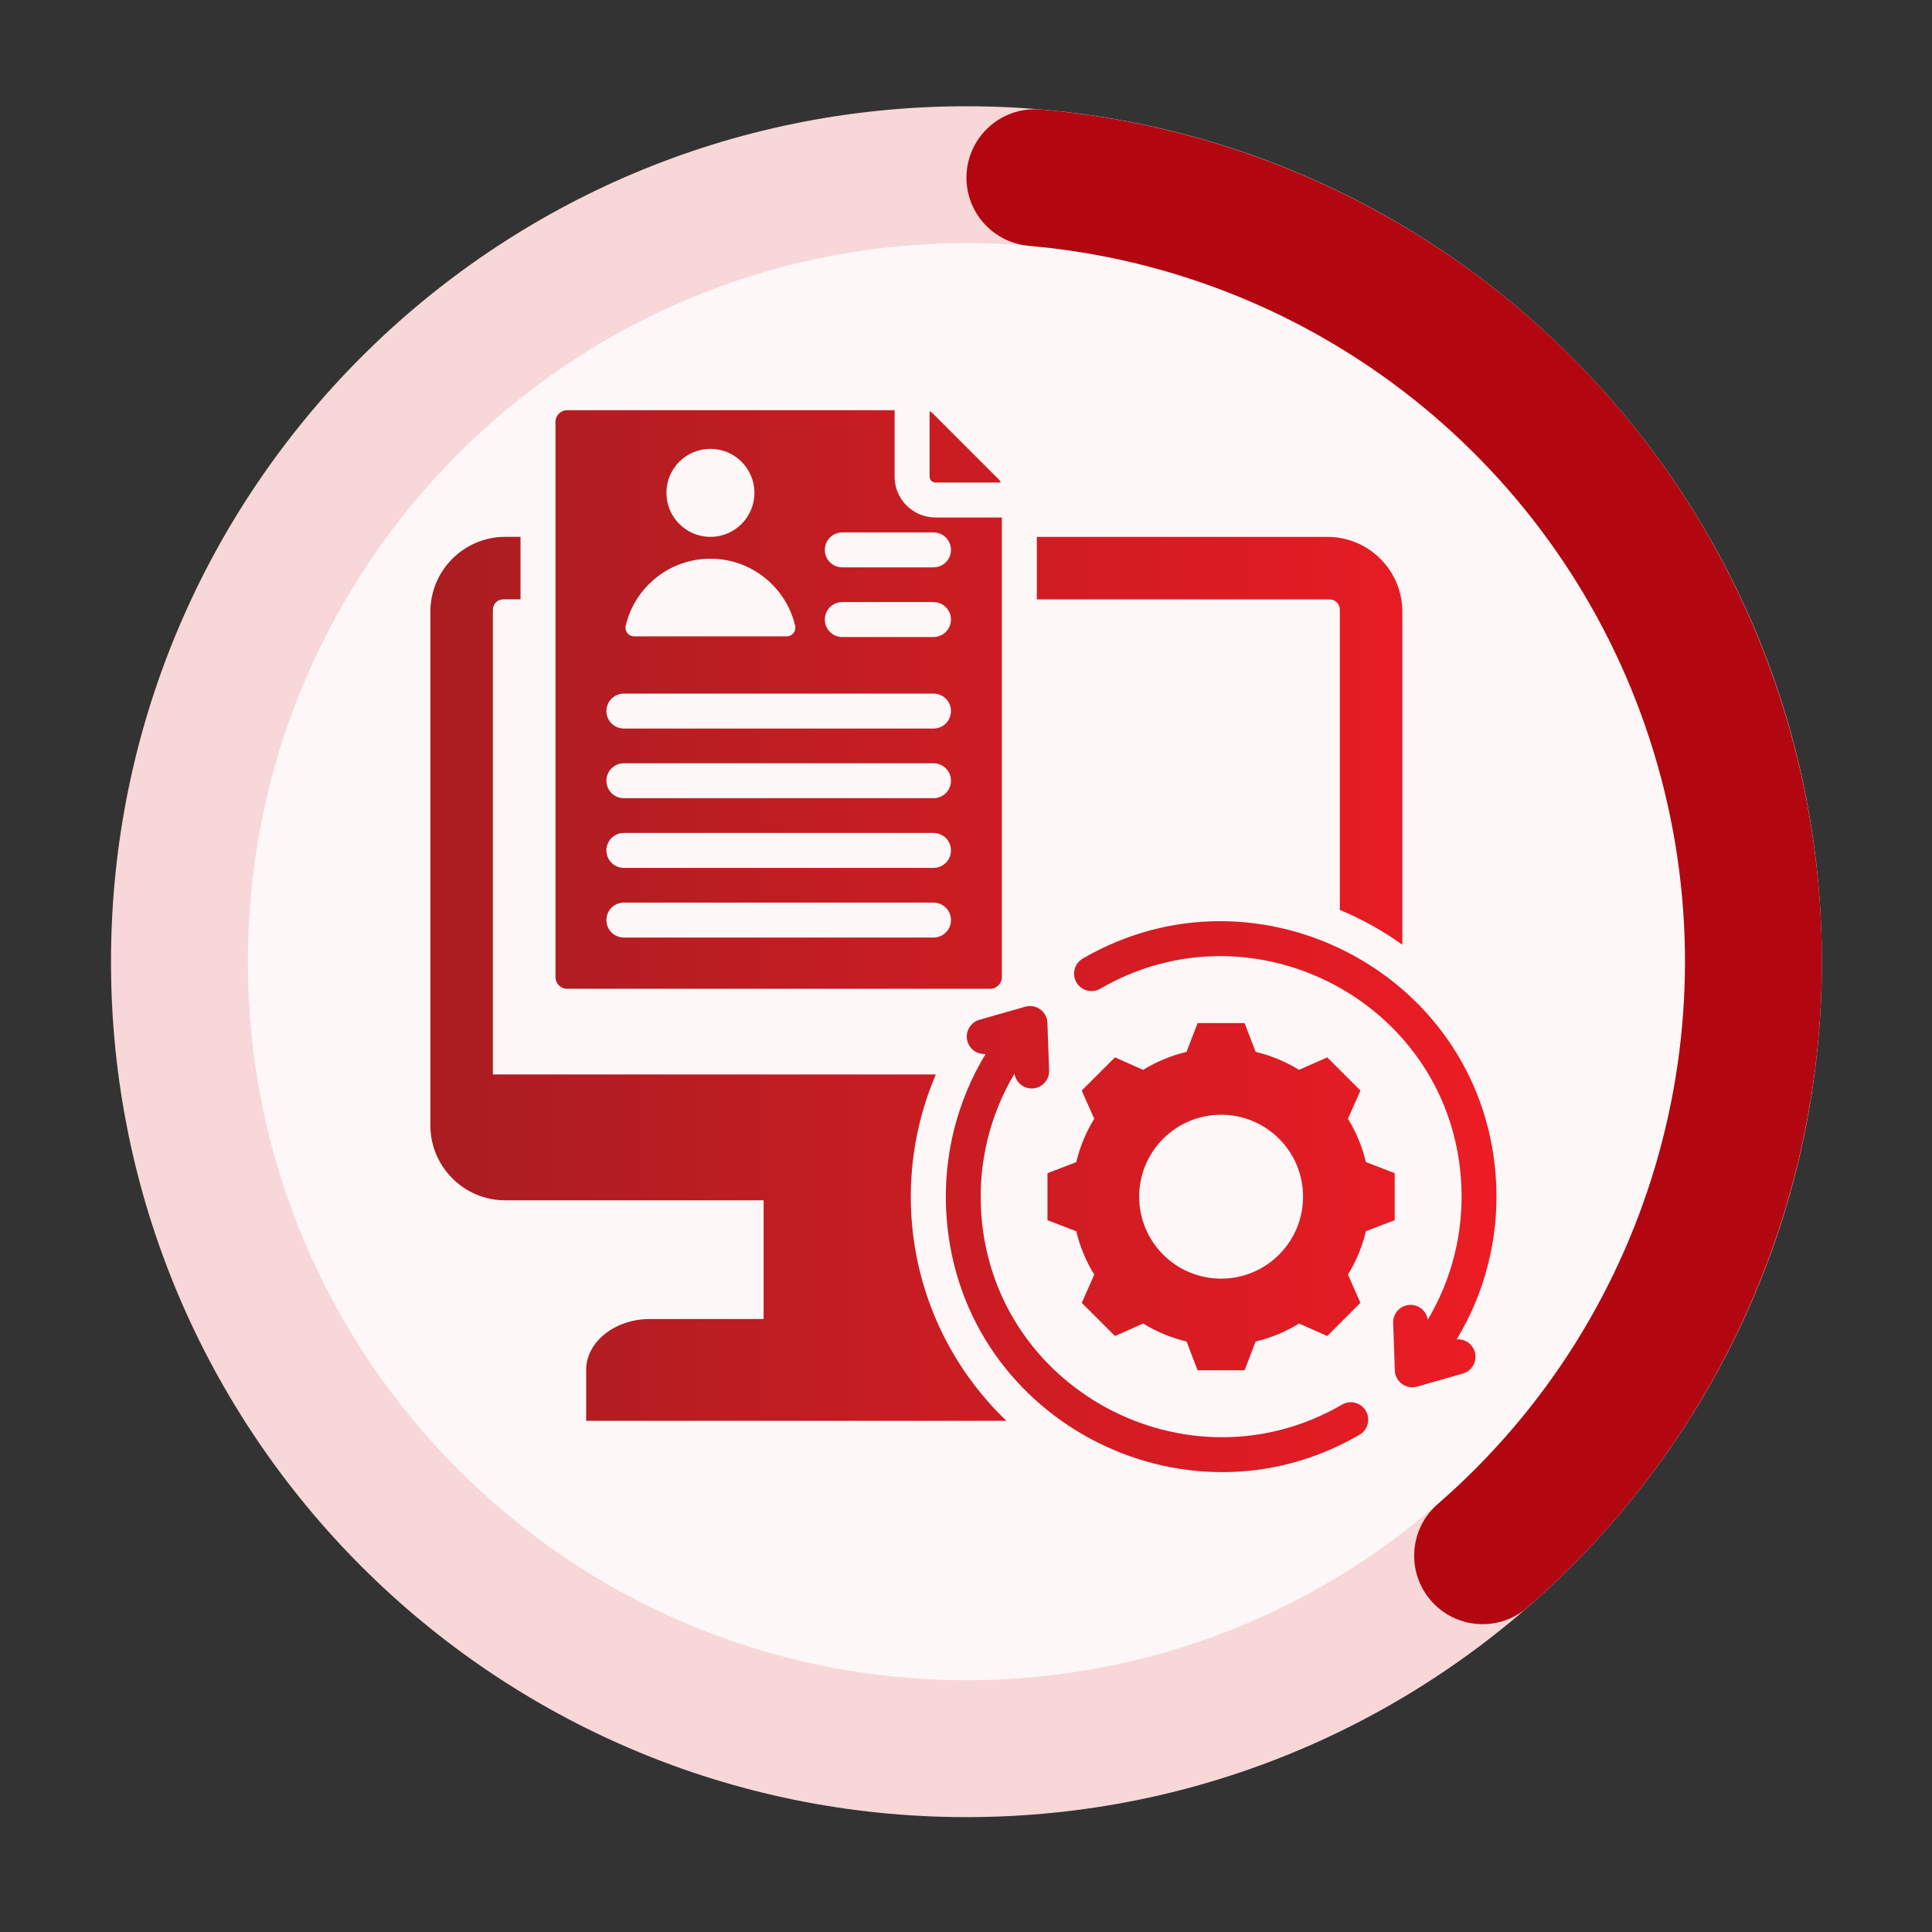 <svg xmlns="http://www.w3.org/2000/svg" xmlns:xlink="http://www.w3.org/1999/xlink" id="Layer_3" data-name="Layer 3" viewBox="0 0 1000 1000"><rect x="0" y="0" width="1000" height="1000" fill="#333333" stroke="none"/><defs><style>      .cls-1 {        clip-path: url(#clippath-4);      }      .cls-1, .cls-2, .cls-3, .cls-4, .cls-5, .cls-6, .cls-7 {        fill: none;      }      .cls-2 {        clip-path: url(#clippath-2);      }      .cls-8 {        fill: #b20710;      }      .cls-9 {        fill: url(#linear-gradient);        fill-rule: evenodd;      }      .cls-3 {        clip-path: url(#clippath-5);      }      .cls-10 {        fill: #fdf7f7;      }      .cls-4 {        clip-path: url(#clippath-3);      }      .cls-6 {        clip-path: url(#clippath);      }      .cls-11 {        fill: #f8d7d8;      }      .cls-7 {        clip-path: url(#clippath-1);      }    </style><clipPath id="clippath"><rect class="cls-5" x="100.96" y="98.52" width="798.5" height="798.5"></rect></clipPath><clipPath id="clippath-1"><circle class="cls-5" cx="500.22" cy="497.77" r="399.25"></circle></clipPath><clipPath id="clippath-2"><rect class="cls-5" x="57.45" y="55" width="885.53" height="885.53"></rect></clipPath><clipPath id="clippath-3"><path class="cls-5" d="m500.22,55c244.54,0,442.77,198.23,442.77,442.77s-198.23,442.77-442.77,442.77S57.45,742.3,57.45,497.77,255.68,55,500.22,55v70.84c-205.4,0-371.92,166.52-371.92,371.92s166.52,371.92,371.92,371.92,371.92-166.52,371.92-371.92S705.62,125.84,500.22,125.84V55Z"></path></clipPath><clipPath id="clippath-4"><rect class="cls-5" x="498.74" y="56.48" width="445.72" height="785.17"></rect></clipPath><clipPath id="clippath-5"><path class="cls-5" d="m538.72,56.67c177.04,15.46,327.68,135.26,382.6,304.27,54.91,169.01,3.46,354.48-130.69,471.04-14.77,12.83-37.14,11.27-49.97-3.51-12.83-14.77-11.27-37.14,3.51-49.97,112.67-97.9,155.9-253.7,109.77-395.68-46.12-141.96-172.67-242.6-321.37-255.58-12.6-1.1-23.67-8.84-29.02-20.3-5.35-11.47-4.17-24.93,3.08-35.29,7.26-10.37,19.5-16.07,32.1-14.98Z"></path></clipPath><linearGradient id="linear-gradient" x1="222.77" y1="487.16" x2="774.55" y2="487.16" gradientUnits="userSpaceOnUse"><stop offset="0" stop-color="#a91d21"></stop><stop offset="1" stop-color="#ec1c24"></stop></linearGradient></defs><g><g class="cls-6"><g class="cls-7"><path class="cls-10" d="m100.96,98.52h798.5v798.5H100.96V98.52Z"></path></g></g><g class="cls-2"><g class="cls-4"><path class="cls-11" d="m57.45,55h885.53v885.53H57.45V55Z"></path></g></g><g class="cls-1"><g class="cls-3"><path class="cls-8" d="m57.45,55h885.53v885.53H57.45V55Z"></path></g></g></g><path class="cls-9" d="m260.47,310.21h8.95v-32.34h-7.98c-21.27,0-38.67,17.4-38.67,38.67v266.06c0,21.28,17.4,38.68,38.67,38.68h133.81v61.44h-58.87c-18.14,0-32.98,11.85-32.98,26.35v26.34h217.53c-.84-.8-1.66-1.6-2.48-2.42-28.45-28.45-45.07-66.2-46.86-106.39-1.08-24.23,3.32-48.33,12.8-70.47h-229.28v-240.55c0-2.95,2.41-5.36,5.36-5.36Zm446.53,291.31c-1.88-7.93-5.03-15.51-9.31-22.45l6.48-14.59-17.2-17.19-14.59,6.47c-6.95-4.27-14.52-7.42-22.45-9.31l-5.73-14.89h-24.32l-5.74,14.89c-7.93,1.89-15.5,5.04-22.45,9.31l-14.59-6.47-17.2,17.19,6.48,14.59c-4.28,6.95-7.42,14.52-9.31,22.45l-14.89,5.73v24.32l14.89,5.73c1.89,7.93,5.04,15.51,9.32,22.45l-6.48,14.58,17.2,17.2,14.59-6.47c6.95,4.27,14.52,7.42,22.45,9.31l5.73,14.89h24.32l5.73-14.89c7.93-1.88,15.52-5.03,22.46-9.31l14.58,6.47,17.2-17.2-6.48-14.59c4.28-6.94,7.42-14.51,9.31-22.45l14.89-5.74v-24.32l-14.89-5.73Zm-74.95,60.3c-23.43,0-42.41-18.99-42.41-42.42s18.98-42.41,42.41-42.41,42.41,18.99,42.41,42.41-18.99,42.42-42.41,42.42Zm-62.59-150.04c79.82-46.47,182.74,7.94,186.94,102.01,1.06,23.91-4.73,48.08-17.39,69.29-.66-4.48-4.6-7.83-9.23-7.67-4.98.17-8.87,4.35-8.69,9.33l.86,23.97c-.21,6.07,5.57,10.7,11.51,9.01l23.69-6.76c4.79-1.37,7.58-6.37,6.22-11.17-1.2-4.21-5.19-6.87-9.39-6.53,14.87-24.51,21.69-52.52,20.46-80.25-4.81-107.8-122.58-170.08-214-116.85-4.32,2.5-5.78,8.02-3.29,12.33,2.5,4.31,8.02,5.78,12.33,3.28Zm-59.32,33.76c-4.2.33-8.2-2.33-9.39-6.54-1.37-4.79,1.42-9.79,6.22-11.16l23.69-6.76c5.93-1.69,11.72,2.94,11.5,9.01l.87,23.97c.17,4.98-3.72,9.15-8.69,9.33-4.64.16-8.57-3.2-9.24-7.67-12.65,21.22-18.45,45.38-17.38,69.29,4.19,94.07,107.11,148.48,186.93,102.01,4.31-2.5,9.83-1.03,12.33,3.28,2.49,4.32,1.03,9.83-3.29,12.33-91.42,53.22-209.19-9.06-214-116.85-1.24-27.73,5.59-55.74,20.46-80.25Zm-29-332.7c.65.3,1.24.71,1.77,1.25l33.9,33.9c.54.54.95,1.12,1.25,1.77h-33.89c-1.66,0-3.02-1.36-3.02-3.02v-33.89Zm3.02,55.01c-11.65,0-21.11-9.47-21.11-21.11v-34.42h-169.49c-3.33,0-6.04,2.71-6.04,6.04v287.39c0,3.33,2.71,6.04,6.04,6.04h218.97c3.33,0,6.04-2.71,6.04-6.04v-237.89h-34.41Zm-116.45-35.52c12.58,0,22.78,10.2,22.78,22.77s-10.2,22.78-22.78,22.78-22.77-10.2-22.77-22.78,10.2-22.77,22.77-22.77Zm-43.84,91.5c4.7-19.86,22.55-34.64,43.84-34.64s39.14,14.78,43.84,34.64c.68,2.86-1.47,5.56-4.4,5.56h-78.87c-2.94,0-5.08-2.71-4.41-5.56Zm159.3,161.45h-160.25c-5,0-9.05-4.05-9.05-9.05s4.05-9.04,9.05-9.04h160.25c5,0,9.05,4.05,9.05,9.04s-4.05,9.05-9.05,9.05Zm0-36.06h-160.25c-5,0-9.05-4.05-9.05-9.04s4.05-9.05,9.05-9.05h160.25c5,0,9.05,4.05,9.05,9.05s-4.05,9.04-9.05,9.04Zm0-36.06h-160.25c-5,0-9.05-4.05-9.05-9.04s4.05-9.05,9.05-9.05h160.25c5,0,9.05,4.05,9.05,9.05s-4.05,9.04-9.05,9.04Zm0-36.06h-160.25c-5,0-9.05-4.05-9.05-9.05s4.05-9.04,9.05-9.04h160.25c5,0,9.05,4.05,9.05,9.04s-4.05,9.05-9.05,9.05Zm0-47.37h-47.19c-4.99,0-9.05-4.05-9.05-9.05s4.06-9.04,9.05-9.04h47.19c5,0,9.05,4.05,9.05,9.04s-4.05,9.05-9.05,9.05Zm0-36.06h-47.19c-4.99,0-9.05-4.05-9.05-9.05s4.06-9.04,9.05-9.04h47.19c5,0,9.05,4.05,9.05,9.04s-4.05,9.05-9.05,9.05Zm242.67,195.33c-10.07-7.25-20.92-13.29-32.34-18.01v-155.4c0-2.95-2.41-5.36-5.36-5.36h-151.47v-32.34h150.51c21.27,0,38.67,17.4,38.67,38.67v172.45Z"></path></svg>